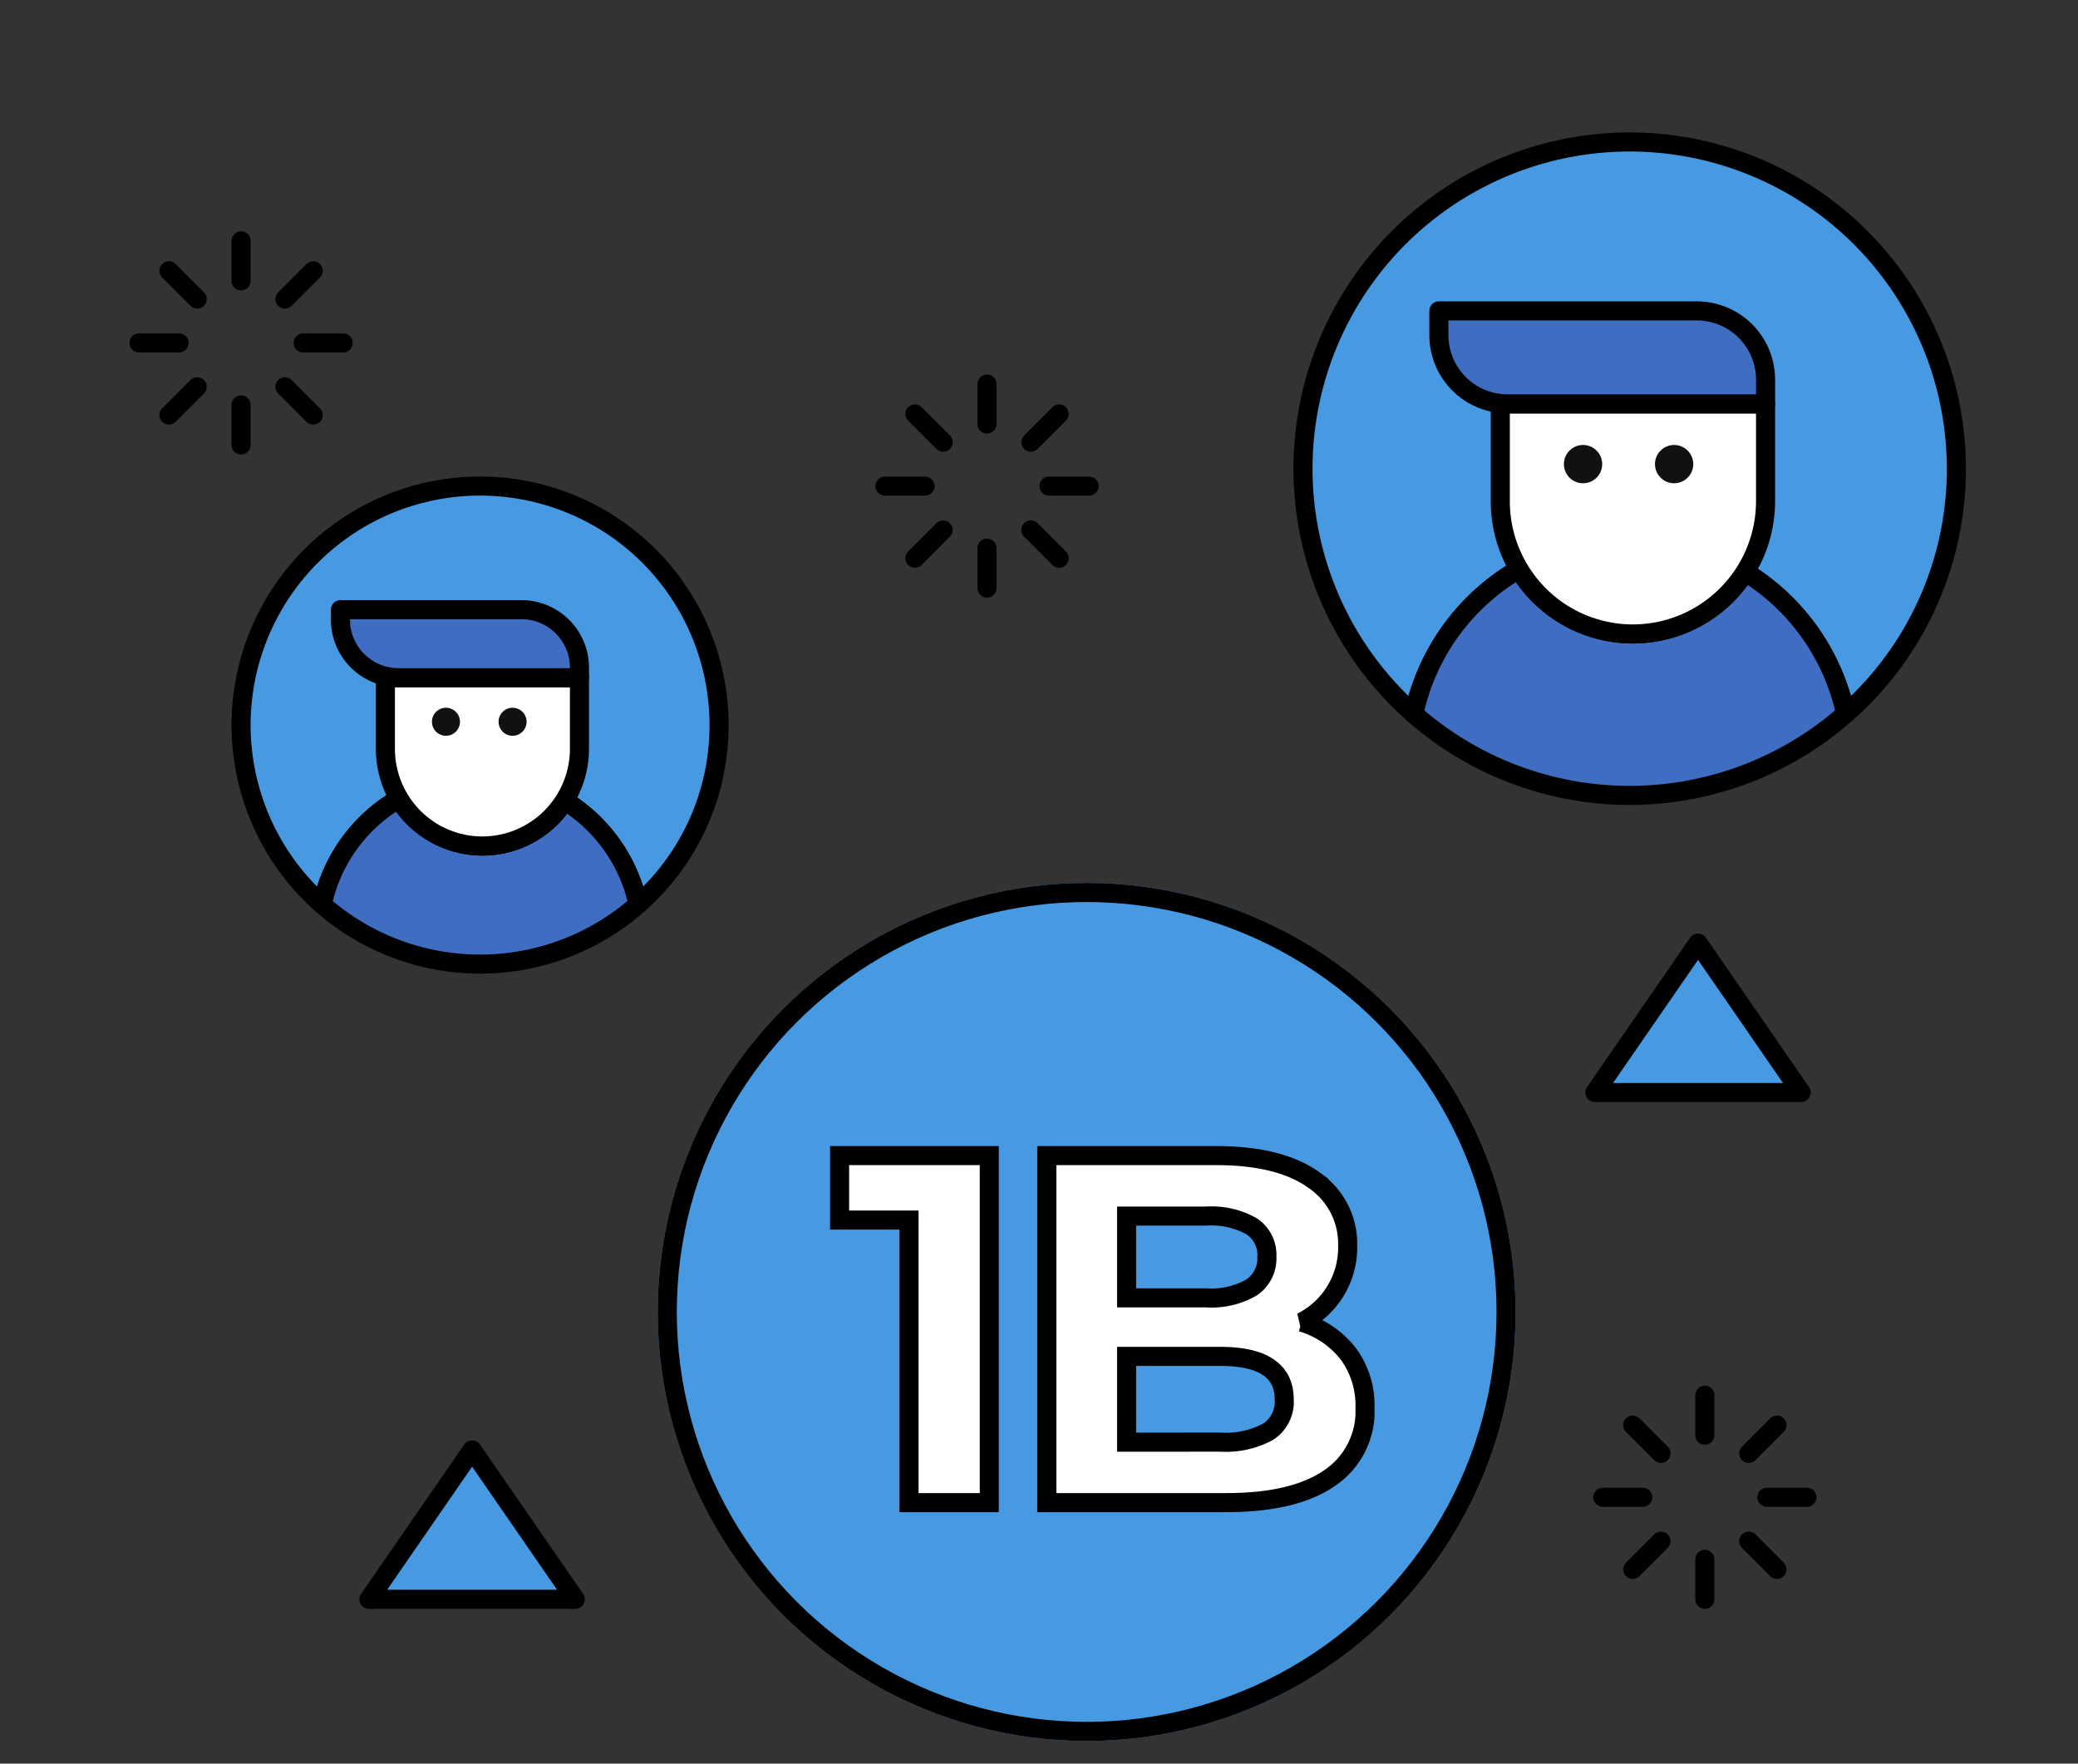 <svg xmlns="http://www.w3.org/2000/svg" width="218" height="185" viewBox="0 0 218 185"><rect x="0" y="0" width="218" height="185" fill="#333333" stroke="none"/><g transform="translate(-574 -4515.38)"><g transform="translate(0 18)"><rect width="218" height="185" transform="translate(574 4497.38)" fill="none"/><g transform="translate(-375.833 -631.678)"><g transform="translate(968.745 5145.839)"><g transform="translate(6.379 34.207)"><path d="M1291.966,2231.436a24.984,24.984,0,0,1-7.34,17.726c-.375.375-.762.739-1.16,1.085a16.932,16.932,0,0,0-7.715-10.889,10.172,10.172,0,0,1-17.358-.214,16.924,16.924,0,0,0-8.067,11.108,25.072,25.072,0,1,1,41.64-18.817Z" transform="translate(-1241.821 -2206.364)" fill="#4799e2" stroke="#000" stroke-linecap="round" stroke-linejoin="round" stroke-width="2"/><path d="M1274.5,2234.53a10.172,10.172,0,0,1-17.357-.214,16.923,16.923,0,0,0-8.067,11.108v.005h.006a25.067,25.067,0,0,0,33.128-.005h.006v-.006A16.93,16.93,0,0,0,1274.5,2234.53Z" transform="translate(-1240.568 -2201.535)" fill="#3e6dc1" stroke="#000" stroke-linecap="round" stroke-linejoin="round" stroke-width="2"/><path d="M1273.31,2234.867a10.171,10.171,0,0,1-17.357-.214,16.954,16.954,0,0,1,17.357.214Z" transform="translate(-1239.381 -2201.871)" fill="#c05bb3" stroke="#000" stroke-linecap="round" stroke-linejoin="round" stroke-width="2"/><path d="M1275.09,2223.5v7.478a10.2,10.2,0,0,1-10.179,10.179,10.181,10.181,0,0,1-10.179-10.179V2223.5Z" transform="translate(-1239.591 -2203.403)" fill="#fff" stroke="#000" stroke-linecap="round" stroke-linejoin="round" stroke-width="2"/><path d="M0,0H18.988a6.086,6.086,0,0,1,6.086,6.086V7.137a0,0,0,0,1,0,0H6.086A6.086,6.086,0,0,1,0,1.051V0A0,0,0,0,1,0,0Z" transform="translate(10.427 12.964)" fill="#3e6dc1" stroke="#000" stroke-linecap="round" stroke-linejoin="round" stroke-width="2"/><circle cx="1.47" cy="1.47" r="1.47" transform="translate(20.024 23.253)" fill="#111"/><circle cx="1.47" cy="1.47" r="1.47" transform="translate(27.013 23.253)" fill="#111"/></g><path d="M1413.792,2220.1a34.16,34.16,0,0,1-10.033,24.232c-.512.513-1.041,1.01-1.585,1.482a23.142,23.142,0,0,0-10.547-14.883,13.906,13.906,0,0,1-23.726-.292,23.129,23.129,0,0,0-11.027,15.183,34.271,34.271,0,1,1,56.917-25.722Z" transform="translate(-1227.465 -2187.716)" fill="#4799e2" stroke="#000" stroke-linecap="round" stroke-linejoin="round" stroke-width="2"/><path d="M1388.6,2219.26a13.906,13.906,0,0,1-23.726-.292,23.127,23.127,0,0,0-11.027,15.183v.008h.008a34.264,34.264,0,0,0,45.283-.008h.008v-.008A23.139,23.139,0,0,0,1388.6,2219.26Z" transform="translate(-1224.438 -2176.047)" fill="#3e6dc1" stroke="#000" stroke-linecap="round" stroke-linejoin="round" stroke-width="2"/><path d="M1381.472,2219.46a11.411,11.411,0,0,1-19.469-.24,19.008,19.008,0,0,1,19.469.24Z" transform="translate(-1219.481 -2182.45)" fill="#c05bb3" stroke="#000" stroke-linecap="round" stroke-linejoin="round" stroke-width="2"/><path d="M1388.384,2206.145v10.222a13.936,13.936,0,0,1-13.914,13.913,13.91,13.91,0,0,1-13.913-13.913v-10.222Z" transform="translate(-1222.074 -2180.561)" fill="#fff" stroke="#000" stroke-linecap="round" stroke-linejoin="round" stroke-width="2"/><path d="M0,0H27.059a7.215,7.215,0,0,1,7.215,7.215V9.755a0,0,0,0,1,0,0H7.215A7.215,7.215,0,0,1,0,2.541V0A0,0,0,0,1,0,0Z" transform="translate(132.038 15.831)" fill="#3e6dc1" stroke="#000" stroke-linecap="round" stroke-linejoin="round" stroke-width="2"/><ellipse cx="2.009" cy="2.009" rx="2.009" ry="2.009" transform="translate(145.155 29.895)" fill="#111"/><ellipse cx="2.009" cy="2.009" rx="2.009" ry="2.009" transform="translate(154.709 29.895)" fill="#111"/><g transform="translate(73.93 23.503)"><line y1="4.198" transform="translate(10.704)" fill="none" stroke="#000" stroke-linecap="round" stroke-linejoin="round" stroke-width="2"/><line y1="4.198" transform="translate(10.704 17.211)" fill="none" stroke="#000" stroke-linecap="round" stroke-linejoin="round" stroke-width="2"/><line x2="4.198" transform="translate(17.211 10.704)" fill="none" stroke="#000" stroke-linecap="round" stroke-linejoin="round" stroke-width="2"/><line x2="4.198" transform="translate(0 10.704)" fill="none" stroke="#000" stroke-linecap="round" stroke-linejoin="round" stroke-width="2"/><line x1="2.968" y2="2.968" transform="translate(3.135 15.305)" fill="none" stroke="#000" stroke-linecap="round" stroke-linejoin="round" stroke-width="2"/><line x1="2.968" y2="2.968" transform="translate(15.305 3.135)" fill="none" stroke="#000" stroke-linecap="round" stroke-linejoin="round" stroke-width="2"/><line x1="2.968" y1="2.968" transform="translate(3.135 3.135)" fill="none" stroke="#000" stroke-linecap="round" stroke-linejoin="round" stroke-width="2"/><line x1="2.968" y1="2.968" transform="translate(15.305 15.305)" fill="none" stroke="#000" stroke-linecap="round" stroke-linejoin="round" stroke-width="2"/></g><g transform="translate(-4.325 8.486)"><line y1="4.198" transform="translate(10.704)" fill="none" stroke="#000" stroke-linecap="round" stroke-linejoin="round" stroke-width="2"/><line y1="4.198" transform="translate(10.704 17.211)" fill="none" stroke="#000" stroke-linecap="round" stroke-linejoin="round" stroke-width="2"/><line x2="4.198" transform="translate(17.211 10.704)" fill="none" stroke="#000" stroke-linecap="round" stroke-linejoin="round" stroke-width="2"/><line x2="4.198" transform="translate(0 10.704)" fill="none" stroke="#000" stroke-linecap="round" stroke-linejoin="round" stroke-width="2"/><line x1="2.968" y2="2.968" transform="translate(3.135 15.305)" fill="none" stroke="#000" stroke-linecap="round" stroke-linejoin="round" stroke-width="2"/><line x1="2.968" y2="2.968" transform="translate(15.305 3.135)" fill="none" stroke="#000" stroke-linecap="round" stroke-linejoin="round" stroke-width="2"/><line x1="2.968" y1="2.968" transform="translate(3.135 3.135)" fill="none" stroke="#000" stroke-linecap="round" stroke-linejoin="round" stroke-width="2"/><line x1="2.968" y1="2.968" transform="translate(15.305 15.305)" fill="none" stroke="#000" stroke-linecap="round" stroke-linejoin="round" stroke-width="2"/></g><g transform="translate(149.237 129.574)"><line y1="4.198" transform="translate(10.704)" fill="none" stroke="#000" stroke-linecap="round" stroke-linejoin="round" stroke-width="2"/><line y1="4.198" transform="translate(10.704 17.211)" fill="none" stroke="#000" stroke-linecap="round" stroke-linejoin="round" stroke-width="2"/><line x2="4.198" transform="translate(17.211 10.704)" fill="none" stroke="#000" stroke-linecap="round" stroke-linejoin="round" stroke-width="2"/><line x2="4.198" transform="translate(0 10.704)" fill="none" stroke="#000" stroke-linecap="round" stroke-linejoin="round" stroke-width="2"/><line x1="2.968" y2="2.968" transform="translate(3.135 15.305)" fill="none" stroke="#000" stroke-linecap="round" stroke-linejoin="round" stroke-width="2"/><line x1="2.968" y2="2.968" transform="translate(15.305 3.135)" fill="none" stroke="#000" stroke-linecap="round" stroke-linejoin="round" stroke-width="2"/><line x1="2.968" y1="2.968" transform="translate(3.135 3.135)" fill="none" stroke="#000" stroke-linecap="round" stroke-linejoin="round" stroke-width="2"/><line x1="2.968" y1="2.968" transform="translate(15.305 15.305)" fill="none" stroke="#000" stroke-linecap="round" stroke-linejoin="round" stroke-width="2"/></g><path d="M1262.871,2256.173l10.822,15.675h-21.645Z" transform="translate(-1232.254 -2120.865)" fill="#4799e2" stroke="#000" stroke-linecap="round" stroke-linejoin="round" stroke-width="2"/><path d="M1384.049,2294.807l10.822,15.675h-21.644Z" transform="translate(-1224.824 -2212.659)" fill="#4799e2" stroke="#000" stroke-linecap="round" stroke-linejoin="round" stroke-width="2"/><g transform="translate(50.089 75.839)" fill="#4799e2" stroke="#000" stroke-width="2"><circle cx="45" cy="45" r="45" stroke="none"/><circle cx="45" cy="45" r="44" fill="none"/></g></g></g></g><path d="M18.786,13.6V50H10.362V20.36H3.082V13.6Zm32.76,17.472a9.6,9.6,0,0,1,4.888,3.3A9.1,9.1,0,0,1,58.2,40.068a8.412,8.412,0,0,1-3.718,7.358Q50.766,50,43.642,50H24.818V13.6H42.6q6.656,0,10.218,2.548a8.065,8.065,0,0,1,3.562,6.916,8.747,8.747,0,0,1-4.836,8.008ZM33.19,19.944v8.58h8.372a8.452,8.452,0,0,0,4.732-1.092,3.643,3.643,0,0,0,1.612-3.224,3.578,3.578,0,0,0-1.612-3.2,8.616,8.616,0,0,0-4.732-1.066Zm9.828,23.712a9.335,9.335,0,0,0,5.018-1.092,3.74,3.74,0,0,0,1.69-3.38q0-4.524-6.708-4.524H33.19v9Z" transform="translate(659 4623)" fill="#fff" stroke="#000" stroke-width="2"/></g></svg>
